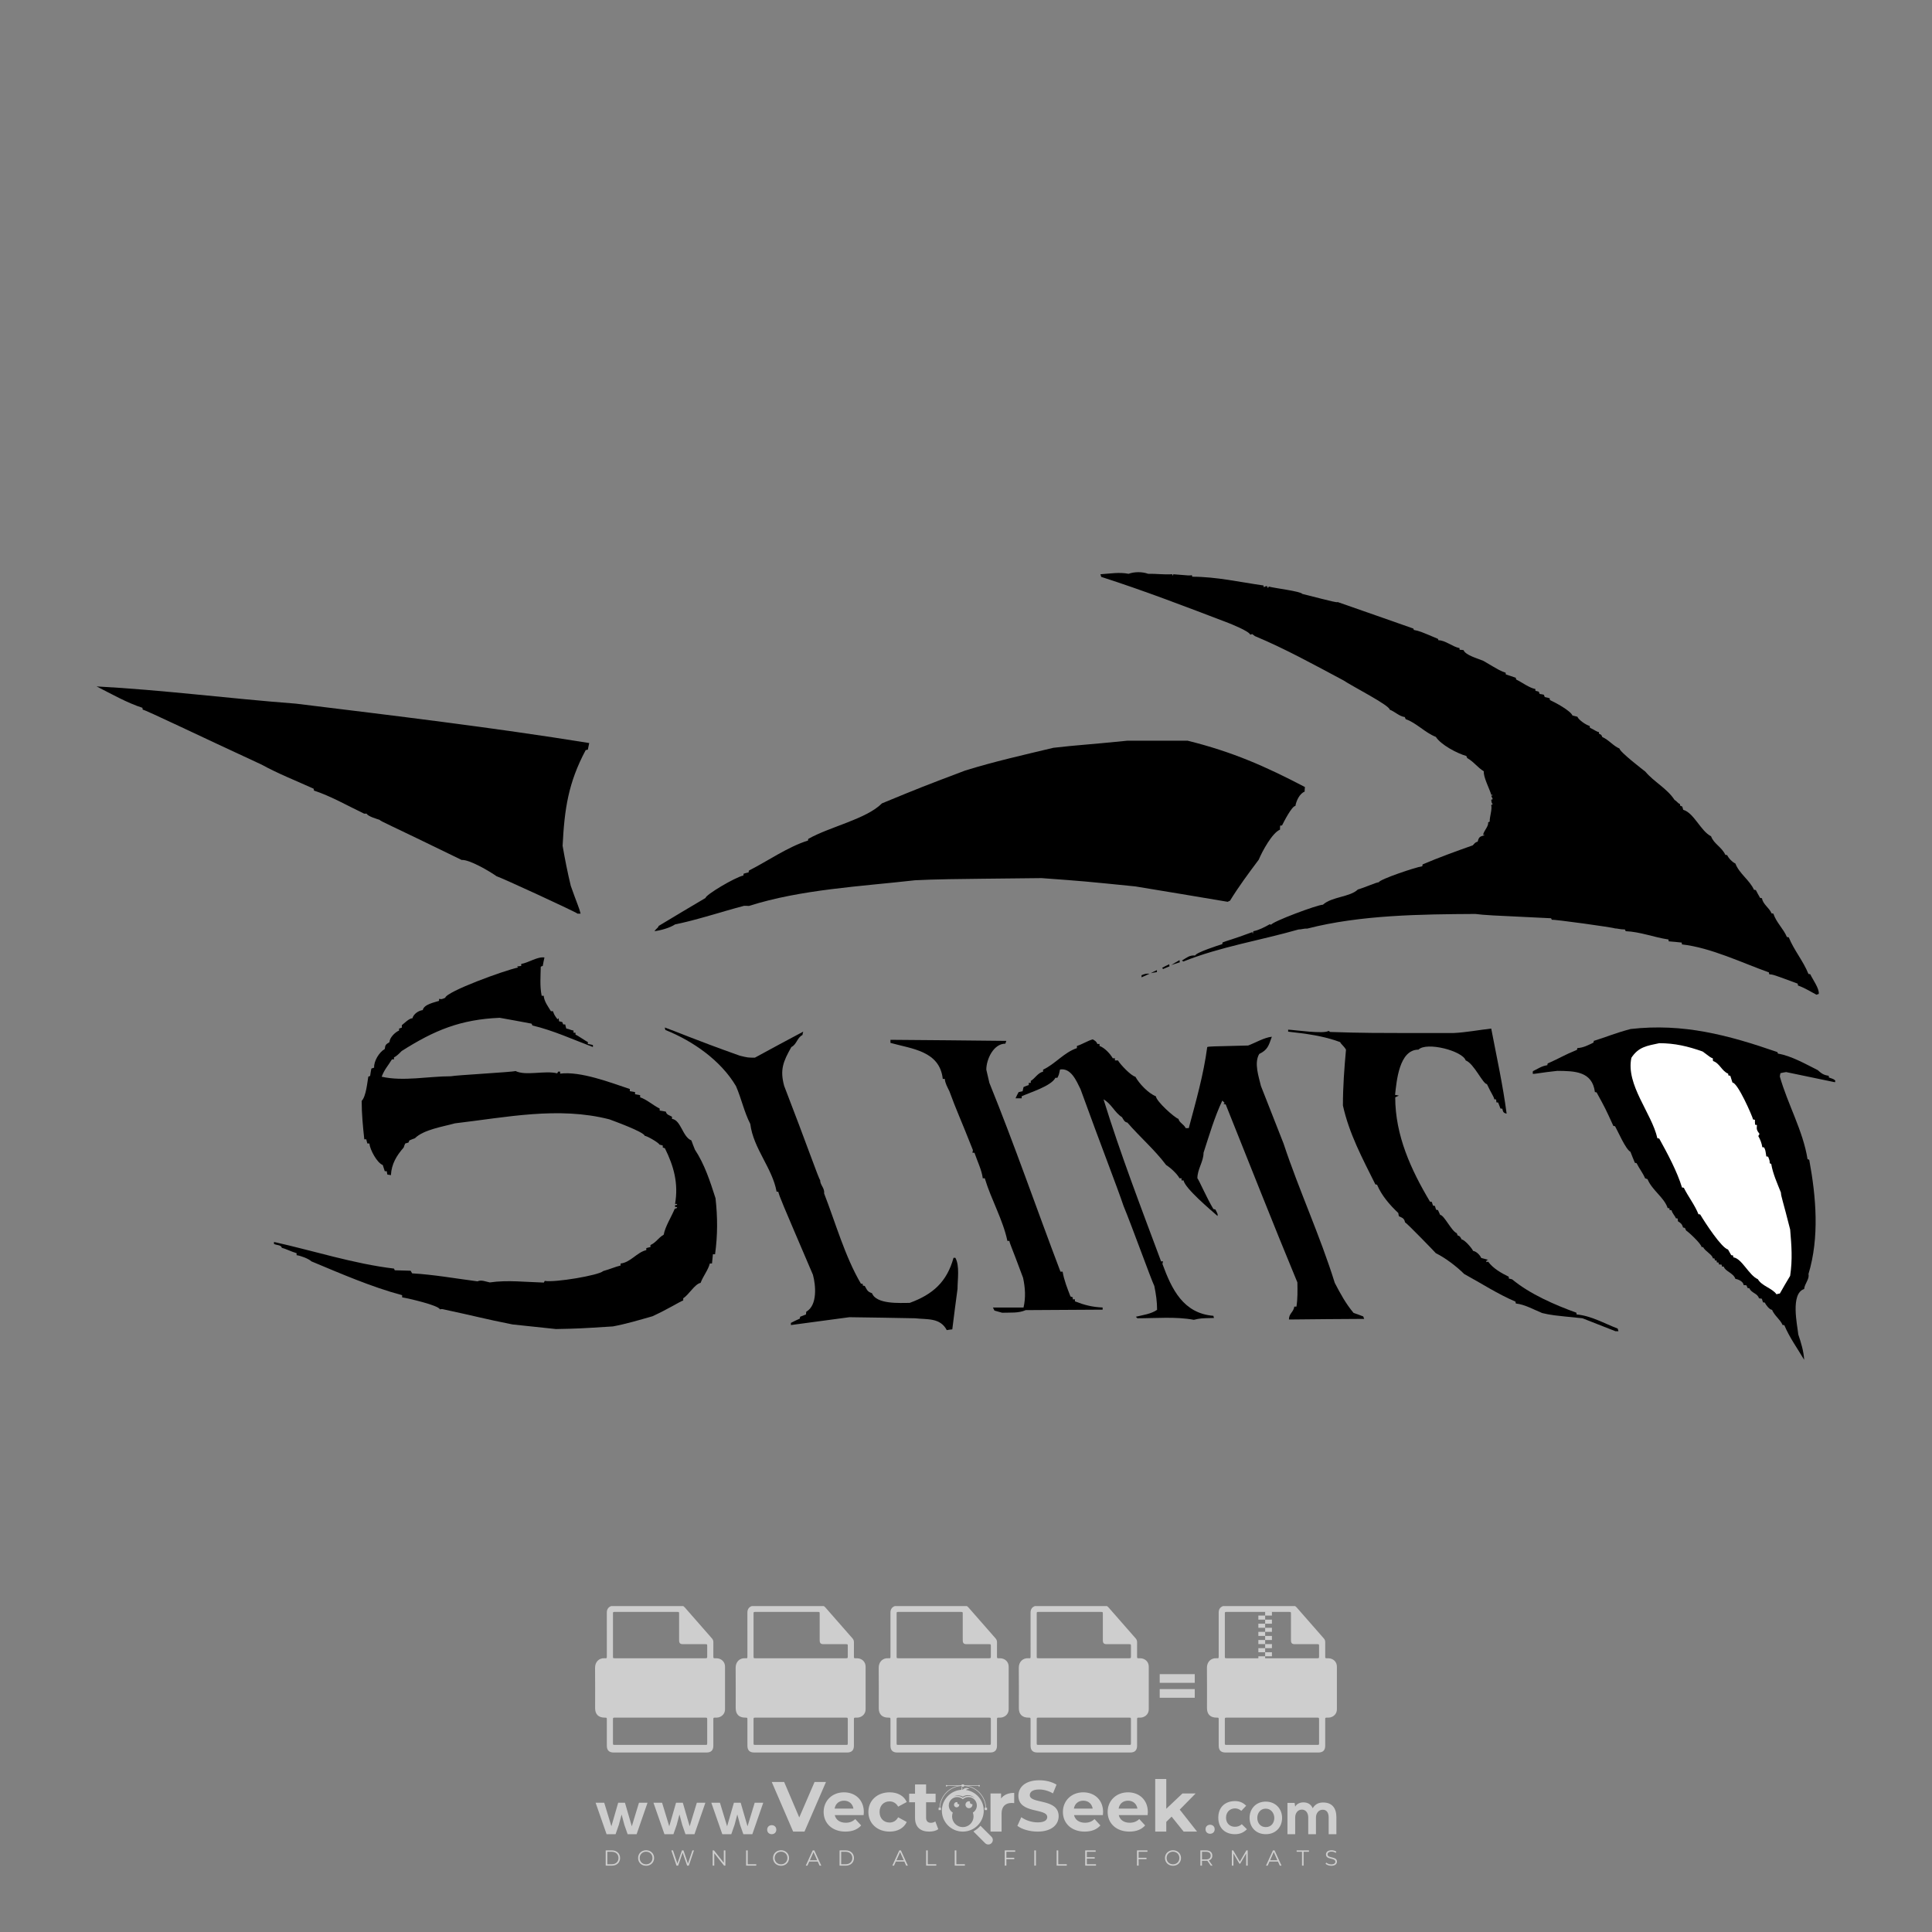<?xml version="1.0" encoding="iso-8859-1"?>
<!-- Generator: Adobe Illustrator 24.3.0, SVG Export Plug-In . SVG Version: 6.00 Build 0)  -->
<svg version="1.1" id="Layer_1" xmlns="http://www.w3.org/2000/svg" xmlns:xlink="http://www.w3.org/1999/xlink" x="0px" y="0px"
	 viewBox="0 0 500 500" style="enable-background:new 0 0 500 500;" xml:space="preserve">
<rect x="0" y="0" width="500" height="500" fill="#808080" stroke="none"/>
<g id="watermark_1_">
	<g>
		<g id="watermark" style="opacity:0.61;">
			<g>
				<g>
					<g>
						<g>
							<polygon style="fill:#FFFFFF;" points="213.765,461.172 208.204,474.017 205.268,474.017 199.726,461.172 202.938,461.172 
								206.846,470.347 210.81,461.172 							"/>
						</g>
						<g>
							<path style="fill:#FFFFFF;" d="M223.507,469.741h-7.469c0.275,1.23,1.321,1.982,2.826,1.982c1.046,0,1.798-0.312,2.477-0.954
								l1.523,1.651c-0.917,1.046-2.294,1.597-4.074,1.597c-3.413,0-5.634-2.147-5.634-5.083c0-2.954,2.257-5.083,5.267-5.083
								c2.899,0,5.138,1.945,5.138,5.12C223.562,469.191,223.526,469.503,223.507,469.741 M216.002,468.071h4.863
								c-0.202-1.248-1.138-2.055-2.422-2.055C217.139,466.016,216.204,466.805,216.002,468.071"/>
						</g>
						<g>
							<path style="fill:#FFFFFF;" d="M224.735,468.934c0-2.973,2.294-5.083,5.505-5.083c2.074,0,3.707,0.899,4.423,2.514
								l-2.22,1.193c-0.532-0.936-1.321-1.358-2.221-1.358c-1.45,0-2.587,1.009-2.587,2.734c0,1.725,1.138,2.734,2.587,2.734
								c0.899,0,1.688-0.404,2.221-1.358l2.22,1.211c-0.716,1.578-2.349,2.495-4.423,2.495
								C227.029,474.017,224.735,471.907,224.735,468.934"/>
						</g>
						<g>
							<path style="fill:#FFFFFF;" d="M242.828,473.393c-0.587,0.422-1.45,0.624-2.331,0.624c-2.33,0-3.688-1.193-3.688-3.542
								v-4.055h-1.523v-2.202h1.523v-2.404h2.863v2.404h2.459v2.202h-2.459v4.019c0,0.844,0.458,1.303,1.229,1.303
								c0.422,0,0.844-0.128,1.156-0.367L242.828,473.393z"/>
						</g>
					</g>
					<g>
						<path style="fill:#FFFFFF;" d="M262.474,463.997v2.643c-0.238-0.018-0.422-0.037-0.642-0.037
							c-1.578,0-2.624,0.862-2.624,2.753v4.661h-2.863v-9.873h2.734v1.303C259.776,464.493,260.951,463.997,262.474,463.997"/>
					</g>
					<g>
						<path style="fill:#FFFFFF;" d="M263.299,472.53l1.009-2.239c1.083,0.789,2.697,1.339,4.239,1.339
							c1.762,0,2.477-0.587,2.477-1.376c0-2.404-7.469-0.752-7.469-5.524c0-2.184,1.762-4,5.413-4c1.615,0,3.267,0.385,4.459,1.138
							l-0.918,2.257c-1.193-0.679-2.422-1.009-3.56-1.009c-1.761,0-2.44,0.66-2.44,1.468c0,2.367,7.468,0.734,7.468,5.45
							c0,2.147-1.78,3.982-5.45,3.982C266.492,474.017,264.437,473.411,263.299,472.53"/>
					</g>
					<g>
						<path style="fill:#FFFFFF;" d="M285.428,469.741h-7.469c0.275,1.23,1.321,1.982,2.826,1.982c1.046,0,1.798-0.312,2.477-0.954
							l1.523,1.651c-0.918,1.046-2.294,1.597-4.074,1.597c-3.413,0-5.634-2.147-5.634-5.083c0-2.954,2.257-5.083,5.267-5.083
							c2.9,0,5.138,1.945,5.138,5.12C285.484,469.191,285.447,469.503,285.428,469.741 M277.923,468.071h4.863
							c-0.202-1.248-1.138-2.055-2.422-2.055C279.061,466.016,278.125,466.805,277.923,468.071"/>
					</g>
					<g>
						<path style="fill:#FFFFFF;" d="M297.007,469.741h-7.469c0.275,1.23,1.321,1.982,2.826,1.982c1.046,0,1.798-0.312,2.477-0.954
							l1.523,1.651c-0.918,1.046-2.294,1.597-4.074,1.597c-3.413,0-5.634-2.147-5.634-5.083c0-2.954,2.257-5.083,5.267-5.083
							c2.899,0,5.138,1.945,5.138,5.12C297.062,469.191,297.025,469.503,297.007,469.741 M289.501,468.071h4.863
							c-0.202-1.248-1.138-2.055-2.422-2.055C290.639,466.016,289.703,466.805,289.501,468.071"/>
					</g>
					<g>
						<polygon style="fill:#FFFFFF;" points="303.208,470.145 301.831,471.503 301.831,474.017 298.969,474.017 298.969,460.401 
							301.831,460.401 301.831,468.108 306.016,464.144 309.429,464.144 305.318,468.328 309.796,474.017 306.327,474.017 						"/>
					</g>
					<g>
						<path style="fill:#FFFFFF;" d="M256.601,475.359L256.601,475.359l-2.86-2.86c-0.435,0.508-0.953,0.943-1.534,1.284
							c-0.092,0.069-0.186,0.136-0.283,0.199l3.027,3.027c0.456,0.456,1.195,0.456,1.65,0
							C257.057,476.554,257.057,475.815,256.601,475.359"/>
					</g>
					<g>
						<path style="fill:#FFFFFF;" d="M249.984,463.244c0.221-0.173,0.495-0.281,0.797-0.281c0.042,0,0.083,0.002,0.124,0.006
							c-0.214-0.156-0.478-0.249-0.764-0.249c-0.395,0-0.744,0.18-0.981,0.458c-0.051,0-0.1,0.006-0.151,0.008
							c0.039-0.077,0.064-0.162,0.064-0.255c0-0.234-0.143-0.434-0.346-0.519c0.087,0.126,0.138,0.279,0.138,0.445
							c0,0.122-0.031,0.237-0.081,0.341c-2.811,0.201-5.03,2.539-5.03,5.4c0,2.993,2.426,5.42,5.42,5.42
							c2.993,0,5.42-2.426,5.42-5.42C254.595,465.879,252.593,463.635,249.984,463.244 M247.983,464.656
							c0.435,0,0.844,0.112,1.199,0.309c0.374-0.245,0.82-0.387,1.299-0.387c0.711,0,1.348,0.312,1.784,0.806
							c-0.435-0.379-1.004-0.61-1.627-0.61c-0.449,0-0.87,0.12-1.234,0.329c-0.079,0.046-0.156,0.096-0.229,0.15
							c-0.065-0.048-0.133-0.093-0.204-0.134c-0.369-0.219-0.8-0.344-1.26-0.344c-0.3,0-0.588,0.054-0.854,0.152
							C247.196,464.754,247.578,464.656,247.983,464.656 M251.772,469.098c0.115,0.305,0.181,0.634,0.181,0.979
							c0,1.534-1.244,2.777-2.778,2.777c-1.534,0-2.777-1.243-2.777-2.777c0-0.345,0.066-0.674,0.181-0.979
							c-0.62-0.382-1.035-1.064-1.035-1.846c0-1.197,0.971-2.168,2.168-2.168c0.565,0,1.078,0.218,1.463,0.572
							c0.386-0.354,0.899-0.572,1.464-0.572c1.197,0,2.168,0.971,2.168,2.168C252.807,468.034,252.392,468.716,251.772,469.098"/>
					</g>
					<g>
						<path style="fill:#FFFFFF;" d="M251.666,467.061c0,0.497-0.404,0.901-0.901,0.901c-0.497,0-0.901-0.404-0.901-0.901
							s0.404-0.901,0.901-0.901c0.101,0,0.197,0.017,0.287,0.047c-0.03,0.062-0.045,0.132-0.045,0.204
							c0,0.273,0.221,0.494,0.494,0.494c0.05,0,0.099-0.008,0.146-0.022C251.66,466.941,251.666,467,251.666,467.061"/>
					</g>
					<g>
						<path style="fill:#FFFFFF;" d="M248.255,467.061c0,0.376-0.305,0.681-0.681,0.681c-0.376,0-0.681-0.305-0.681-0.681
							s0.305-0.681,0.681-0.681c0.076,0,0.149,0.013,0.217,0.035c-0.023,0.047-0.034,0.1-0.034,0.155
							c0,0.206,0.167,0.374,0.374,0.374c0.038,0,0.075-0.006,0.11-0.017C248.25,466.97,248.255,467.015,248.255,467.061"/>
					</g>
					<g>
						<g>
							<g>
								<rect x="242.908" y="467.83" style="fill:#FFFFFF;" width="0.616" height="0.616"/>
							</g>
							<g>
								<rect x="254.827" y="467.83" style="fill:#FFFFFF;" width="0.616" height="0.616"/>
							</g>
							<g>
								<path style="fill:#FFFFFF;" d="M255.205,468.082h-0.14c0-3.248-2.642-5.89-5.89-5.89c-3.248,0-5.89,2.642-5.89,5.89h-0.14
									c0-1.611,0.627-3.125,1.766-4.264c1.139-1.139,2.653-1.766,4.264-1.766c1.611,0,3.125,0.627,4.264,1.766
									C254.578,464.957,255.205,466.471,255.205,468.082"/>
							</g>
						</g>
						<g>
							<rect x="248.868" y="461.814" style="fill:#FFFFFF;" width="0.616" height="0.616"/>
						</g>
						<g>
							<rect x="244.95" y="462.052" style="fill:#FFFFFF;" width="8.45" height="0.14"/>
						</g>
						<g>
							<path style="fill:#FFFFFF;" d="M245.174,462.15c0,0.108-0.088,0.196-0.196,0.196c-0.108,0-0.196-0.088-0.196-0.196
								c0-0.108,0.088-0.196,0.196-0.196C245.086,461.954,245.174,462.042,245.174,462.15"/>
						</g>
						<g>
							<path style="fill:#FFFFFF;" d="M253.596,462.15c0,0.108-0.088,0.196-0.196,0.196c-0.108,0-0.196-0.088-0.196-0.196
								c0-0.108,0.088-0.196,0.196-0.196C253.509,461.954,253.596,462.042,253.596,462.15"/>
						</g>
					</g>
				</g>
				<g>
					<path style="fill:#FFFFFF;" d="M314.356,473.409c0,1.559-2.364,1.559-2.364,0C311.993,471.851,314.356,471.851,314.356,473.409
						z"/>
				</g>
				<g>
					<g>
						<g>
							<path style="fill:#FFFFFF;" d="M161.739,466.549l1.772,6.088l1.855-6.088h2.215l-2.823,8.14h-2.33l-0.837-2.396l-0.722-2.708
								l-0.722,2.708l-0.837,2.396h-2.33l-2.839-8.14h2.231l1.855,6.088l1.756-6.088H161.739z"/>
						</g>
						<g>
							<path style="fill:#FFFFFF;" d="M176.713,466.549l1.772,6.088l1.855-6.088h2.215l-2.823,8.14h-2.33l-0.837-2.396l-0.722-2.708
								l-0.722,2.708l-0.837,2.396h-2.33l-2.839-8.14h2.231l1.855,6.088l1.756-6.088H176.713z"/>
						</g>
						<g>
							<path style="fill:#FFFFFF;" d="M191.687,466.549l1.772,6.088l1.855-6.088h2.215l-2.823,8.14h-2.33l-0.837-2.396l-0.722-2.708
								l-0.722,2.708l-0.837,2.396h-2.33l-2.839-8.14h2.231l1.855,6.088l1.756-6.088H191.687z"/>
						</g>
					</g>
					<g>
						<path style="fill:#FFFFFF;" d="M200.908,473.52c0,1.559-2.364,1.559-2.364,0C198.545,471.962,200.908,471.962,200.908,473.52z
							"/>
					</g>
					<g>
						<path style="fill:#FFFFFF;" d="M322.71,473.409c-0.935,0.919-1.919,1.28-3.117,1.28c-2.346,0-4.3-1.411-4.3-4.282
							s1.953-4.284,4.3-4.284c1.149,0,2.035,0.329,2.921,1.199l-1.264,1.329c-0.476-0.428-1.066-0.64-1.623-0.64
							c-1.346,0-2.33,0.985-2.33,2.396c0,1.542,1.05,2.362,2.297,2.362c0.64,0,1.28-0.18,1.772-0.672L322.71,473.409z"/>
					</g>
					<g>
						<path style="fill:#FFFFFF;" d="M331.805,470.472c0,2.33-1.591,4.217-4.217,4.217c-2.626,0-4.201-1.887-4.201-4.217
							c0-2.314,1.609-4.217,4.185-4.217C330.149,466.255,331.805,468.158,331.805,470.472z M325.389,470.472
							c0,1.231,0.739,2.38,2.199,2.38c1.46,0,2.199-1.149,2.199-2.38c0-1.215-0.854-2.396-2.199-2.396
							C326.144,468.077,325.389,469.258,325.389,470.472z"/>
					</g>
					<g>
						<path style="fill:#FFFFFF;" d="M338.572,474.689v-4.332c0-1.068-0.559-2.035-1.658-2.035c-1.082,0-1.722,0.967-1.722,2.035
							v4.332h-2.003v-8.107h1.855l0.148,0.985c0.426-0.82,1.362-1.116,2.133-1.116c0.969,0,1.937,0.394,2.396,1.51
							c0.723-1.149,1.658-1.478,2.708-1.478c2.297,0,3.43,1.412,3.43,3.84v4.365h-2.003v-4.365c0-1.066-0.442-1.97-1.526-1.97
							c-1.082,0-1.756,0.935-1.756,2.003v4.332H338.572z"/>
					</g>
				</g>
			</g>
		</g>
		<g style="opacity:0.61;">
			<g>
				<g>
					<path style="fill:#FFFFFF;" d="M345.988,431.299c-0.006-1.224-0.959-2.121-2.189-2.14c-0.924-0.014-0.832,0.12-0.834-0.867
						c-0.003-1.097-0.007-2.194,0.003-3.292c0.003-0.379-0.112-0.691-0.362-0.976c-2.342-2.668-4.678-5.342-7.019-8.011
						c-0.12-0.137-0.275-0.244-0.414-0.366c-6.214,0-12.427,0-18.641,0c-0.794,0.293-1.14,0.868-1.138,1.709
						c0.01,3.748,0.004,7.496,0.004,11.243c0,0.556-0.003,0.589-0.55,0.551c-1.497-0.102-2.516,0.986-2.497,2.492
						c0.044,3.476,0.013,6.953,0.014,10.429c0.001,1.58,0.867,2.443,2.45,2.449c0.582,0.002,0.582,0.002,0.582,0.6
						c0,2.219-0.001,4.438,0.001,6.657c0.001,1.192,0.58,1.771,1.768,1.771c8.013,0.001,16.027,0.001,24.04,0
						c1.168,0,1.755-0.583,1.757-1.745c0.002-2.256,0-4.512,0.001-6.768c0-0.512,0.002-0.511,0.52-0.515
						c0.271-0.002,0.541,0.008,0.809-0.058c0.996-0.246,1.69-1.044,1.694-2.069C346.003,438.696,346.005,434.997,345.988,431.299z
						 M317.537,417.162c5.337,0,10.674,0,16.01,0c0.548,0,0.554,0.007,0.554,0.561c0.001,2.243-0.001,4.486,0.001,6.73
						c0.001,0.811,0.249,1.059,1.06,1.059c1.91,0.001,3.821,0,5.731,0.001c0.458,0,0.479,0.021,0.481,0.483
						c0.003,0.887,0.002,1.775,0,2.662c-0.001,0.477-0.024,0.498-0.504,0.499c-3.895,0.001-7.79,0-11.684,0
						c-3.882,0-7.765,0-11.647,0c-0.55,0-0.552-0.001-0.552-0.561c-0.001-3.624-0.001-7.247,0-10.871
						C316.987,417.166,316.991,417.162,317.537,417.162z M340.822,451.579c-3.883,0.001-7.766,0-11.65,0c-3.871,0-7.742,0-11.613,0
						c-0.572,0-0.574-0.002-0.574-0.579c-0.001-1.997-0.001-3.994,0.001-5.991c0-0.464,0.023-0.486,0.478-0.487
						c7.803-0.001,15.607-0.001,23.41,0c0.478,0,0.499,0.02,0.499,0.503c0.002,1.997,0.001,3.994,0,5.991
						C341.375,451.574,341.37,451.579,340.822,451.579z"/>
				</g>
				<g>
					<g>
						<rect x="327.418" y="417.053" style="fill:#FFFFFF;" width="1.757" height="1.054"/>
					</g>
					<g>
						<rect x="325.662" y="418.107" style="fill:#FFFFFF;" width="1.757" height="1.054"/>
					</g>
					<g>
						<rect x="327.418" y="419.161" style="fill:#FFFFFF;" width="1.757" height="1.054"/>
					</g>
					<g>
						<rect x="325.662" y="420.215" style="fill:#FFFFFF;" width="1.757" height="1.054"/>
					</g>
					<g>
						<rect x="327.418" y="421.269" style="fill:#FFFFFF;" width="1.757" height="1.054"/>
					</g>
					<g>
						<rect x="325.662" y="422.323" style="fill:#FFFFFF;" width="1.757" height="1.054"/>
					</g>
					<g>
						<rect x="327.418" y="423.378" style="fill:#FFFFFF;" width="1.757" height="1.054"/>
					</g>
					<g>
						<rect x="325.662" y="424.432" style="fill:#FFFFFF;" width="1.757" height="1.054"/>
					</g>
					<g>
						<rect x="327.418" y="425.486" style="fill:#FFFFFF;" width="1.757" height="1.054"/>
					</g>
					<g>
						<rect x="325.662" y="426.54" style="fill:#FFFFFF;" width="1.757" height="1.054"/>
					</g>
					<g>
						<rect x="327.418" y="427.594" style="fill:#FFFFFF;" width="1.757" height="1.054"/>
					</g>
					<g>
						<rect x="325.662" y="428.648" style="fill:#FFFFFF;" width="1.757" height="1.054"/>
					</g>
				</g>
			</g>
			<g>
				<path style="fill:#FFFFFF;" d="M187.637,431.299c-0.006-1.224-0.959-2.121-2.189-2.14c-0.924-0.014-0.832,0.12-0.834-0.867
					c-0.003-1.097-0.007-2.194,0.003-3.292c0.003-0.379-0.112-0.691-0.362-0.976c-2.342-2.668-4.678-5.342-7.019-8.011
					c-0.12-0.137-0.275-0.244-0.414-0.366c-6.214,0-12.427,0-18.641,0c-0.794,0.293-1.14,0.868-1.138,1.709
					c0.01,3.748,0.004,7.496,0.004,11.243c0,0.556-0.003,0.589-0.55,0.551c-1.497-0.102-2.516,0.986-2.497,2.492
					c0.044,3.476,0.013,6.953,0.014,10.429c0.001,1.58,0.867,2.443,2.45,2.449c0.582,0.002,0.582,0.002,0.582,0.6
					c0,2.219-0.001,4.438,0.001,6.657c0.001,1.192,0.58,1.771,1.768,1.771c8.013,0.001,16.027,0.001,24.04,0
					c1.168,0,1.755-0.583,1.757-1.745c0.002-2.256,0-4.512,0.001-6.768c0-0.512,0.002-0.511,0.52-0.515
					c0.271-0.002,0.541,0.008,0.809-0.058c0.996-0.246,1.69-1.044,1.694-2.069C187.652,438.696,187.655,434.997,187.637,431.299z
					 M159.187,417.162c5.337,0,10.674,0,16.01,0c0.548,0,0.554,0.007,0.554,0.561c0.001,2.243-0.001,4.486,0.001,6.73
					c0.001,0.811,0.249,1.059,1.06,1.059c1.91,0.001,3.821,0,5.731,0.001c0.458,0,0.479,0.021,0.481,0.483
					c0.003,0.887,0.002,1.775,0,2.662c-0.001,0.477-0.024,0.498-0.504,0.499c-3.895,0.001-7.79,0-11.684,0
					c-3.882,0-7.765,0-11.647,0c-0.55,0-0.552-0.001-0.552-0.561c-0.001-3.624-0.001-7.247,0-10.871
					C158.636,417.166,158.64,417.162,159.187,417.162z M182.472,451.579c-3.883,0.001-7.766,0-11.65,0c-3.871,0-7.742,0-11.613,0
					c-0.572,0-0.574-0.002-0.574-0.579c-0.001-1.997-0.001-3.994,0.001-5.991c0-0.464,0.023-0.486,0.478-0.487
					c7.803-0.001,15.607-0.001,23.41,0c0.478,0,0.499,0.02,0.499,0.503c0.002,1.997,0.001,3.994,0,5.991
					C183.024,451.574,183.019,451.579,182.472,451.579z"/>
			</g>
			<g>
				<path style="fill:#FFFFFF;" d="M159.779,440.669v-7.897h2.779c0.375,0,0.726,0.061,1.053,0.182
					c0.327,0.121,0.612,0.292,0.855,0.513c0.242,0.221,0.434,0.483,0.573,0.789c0.14,0.305,0.21,0.642,0.21,1.009
					c0,0.375-0.07,0.715-0.21,1.02c-0.14,0.305-0.331,0.568-0.573,0.789c-0.243,0.221-0.528,0.392-0.855,0.513
					c-0.327,0.121-0.678,0.182-1.053,0.182h-1.29v2.901H159.779z M162.58,436.356c0.39,0,0.684-0.111,0.882-0.331
					c0.199-0.22,0.298-0.474,0.298-0.761c0-0.14-0.024-0.276-0.072-0.408c-0.048-0.132-0.121-0.248-0.221-0.347
					c-0.099-0.099-0.223-0.178-0.37-0.237c-0.147-0.059-0.32-0.089-0.518-0.089h-1.312v2.173H162.58z"/>
				<path style="fill:#FFFFFF;" d="M166.308,432.771h1.731l3.177,5.294h0.088l-0.088-1.522v-3.772h1.478v7.897h-1.566l-3.353-5.592
					h-0.088l0.088,1.522v4.07h-1.467V432.771z"/>
				<path style="fill:#FFFFFF;" d="M177.922,436.334h3.872c0.022,0.089,0.04,0.195,0.055,0.32c0.014,0.125,0.022,0.25,0.022,0.375
					c0,0.507-0.077,0.985-0.231,1.434c-0.154,0.449-0.397,0.849-0.728,1.202c-0.353,0.375-0.776,0.666-1.268,0.871
					c-0.493,0.206-1.055,0.309-1.688,0.309c-0.574,0-1.114-0.103-1.622-0.309c-0.507-0.206-0.948-0.492-1.323-0.86
					c-0.375-0.367-0.673-0.803-0.894-1.307c-0.221-0.504-0.331-1.053-0.331-1.649c0-0.595,0.11-1.145,0.331-1.649
					c0.221-0.504,0.518-0.939,0.894-1.307c0.375-0.367,0.816-0.654,1.323-0.86c0.507-0.206,1.048-0.309,1.622-0.309
					c0.64,0,1.211,0.11,1.715,0.331c0.504,0.221,0.935,0.526,1.296,0.915l-1.025,1.004c-0.258-0.272-0.544-0.48-0.861-0.623
					c-0.316-0.143-0.695-0.215-1.136-0.215c-0.361,0-0.703,0.065-1.026,0.193c-0.324,0.129-0.607,0.311-0.85,0.546
					c-0.242,0.235-0.436,0.52-0.579,0.855c-0.143,0.335-0.215,0.708-0.215,1.119c0,0.412,0.072,0.785,0.215,1.12
					c0.143,0.335,0.338,0.62,0.584,0.855c0.246,0.235,0.531,0.418,0.855,0.546c0.323,0.129,0.669,0.193,1.037,0.193
					c0.419,0,0.773-0.061,1.064-0.182c0.29-0.121,0.538-0.278,0.744-0.469c0.148-0.132,0.275-0.3,0.381-0.502
					c0.106-0.202,0.189-0.428,0.248-0.678h-2.482V436.334z"/>
			</g>
			<g>
				<path style="fill:#FFFFFF;" d="M224.019,431.299c-0.006-1.224-0.959-2.121-2.189-2.14c-0.924-0.014-0.832,0.12-0.834-0.867
					c-0.003-1.097-0.007-2.194,0.003-3.292c0.003-0.379-0.112-0.691-0.362-0.976c-2.342-2.668-4.678-5.342-7.019-8.011
					c-0.12-0.137-0.275-0.244-0.414-0.366c-6.214,0-12.427,0-18.641,0c-0.794,0.293-1.14,0.868-1.138,1.709
					c0.01,3.748,0.004,7.496,0.004,11.243c0,0.556-0.003,0.589-0.55,0.551c-1.497-0.102-2.516,0.986-2.497,2.492
					c0.044,3.476,0.013,6.953,0.014,10.429c0.001,1.58,0.867,2.443,2.45,2.449c0.582,0.002,0.582,0.002,0.582,0.6
					c0,2.219-0.001,4.438,0.001,6.657c0.001,1.192,0.58,1.771,1.768,1.771c8.013,0.001,16.027,0.001,24.04,0
					c1.168,0,1.755-0.583,1.757-1.745c0.002-2.256,0-4.512,0.001-6.768c0-0.512,0.002-0.511,0.52-0.515
					c0.271-0.002,0.541,0.008,0.809-0.058c0.997-0.246,1.69-1.044,1.694-2.069C224.034,438.696,224.036,434.997,224.019,431.299z
					 M195.568,417.162c5.337,0,10.674,0,16.01,0c0.548,0,0.554,0.007,0.554,0.561c0.001,2.243-0.001,4.486,0.001,6.73
					c0.001,0.811,0.249,1.059,1.06,1.059c1.91,0.001,3.821,0,5.731,0.001c0.458,0,0.479,0.021,0.481,0.483
					c0.003,0.887,0.002,1.775,0,2.662c-0.001,0.477-0.024,0.498-0.504,0.499c-3.895,0.001-7.79,0-11.684,0
					c-3.882,0-7.765,0-11.647,0c-0.55,0-0.552-0.001-0.552-0.561c-0.001-3.624-0.001-7.247,0-10.871
					C195.018,417.166,195.022,417.162,195.568,417.162z M218.854,451.579c-3.883,0.001-7.766,0-11.65,0c-3.871,0-7.742,0-11.613,0
					c-0.572,0-0.574-0.002-0.574-0.579c-0.001-1.997-0.001-3.994,0.001-5.991c0-0.464,0.023-0.486,0.478-0.487
					c7.803-0.001,15.607-0.001,23.41,0c0.478,0,0.499,0.02,0.499,0.503c0.002,1.997,0.001,3.994,0,5.991
					C219.406,451.574,219.401,451.579,218.854,451.579z"/>
			</g>
			<g>
				<path style="fill:#FFFFFF;" d="M205.111,432.771h1.699l2.967,7.897h-1.644l-0.651-1.886h-3.044l-0.651,1.886h-1.643
					L205.111,432.771z M206.997,437.415l-0.706-1.974l-0.287-0.96h-0.088l-0.287,0.96l-0.706,1.974H206.997z"/>
				<path style="fill:#FFFFFF;" d="M211.331,434.536c-0.125,0-0.245-0.024-0.359-0.072c-0.114-0.048-0.213-0.114-0.298-0.199
					c-0.084-0.084-0.151-0.182-0.198-0.292c-0.048-0.11-0.072-0.232-0.072-0.364s0.024-0.254,0.072-0.364
					c0.048-0.11,0.114-0.208,0.198-0.292c0.084-0.084,0.184-0.151,0.298-0.198c0.114-0.048,0.233-0.072,0.359-0.072
					c0.257,0,0.478,0.09,0.662,0.27c0.184,0.181,0.276,0.399,0.276,0.656s-0.092,0.476-0.276,0.656
					C211.809,434.446,211.589,434.536,211.331,434.536z M210.615,440.669v-5.404h1.445v5.404H210.615z"/>
			</g>
			<g>
				<path style="fill:#FFFFFF;" d="M261.044,431.299c-0.006-1.224-0.959-2.121-2.189-2.14c-0.924-0.014-0.832,0.12-0.834-0.867
					c-0.003-1.097-0.007-2.194,0.003-3.292c0.003-0.379-0.112-0.691-0.362-0.976c-2.342-2.668-4.678-5.342-7.019-8.011
					c-0.12-0.137-0.275-0.244-0.414-0.366c-6.214,0-12.427,0-18.641,0c-0.794,0.293-1.14,0.868-1.138,1.709
					c0.01,3.748,0.004,7.496,0.004,11.243c0,0.556-0.003,0.589-0.55,0.551c-1.497-0.102-2.516,0.986-2.497,2.492
					c0.044,3.476,0.013,6.953,0.014,10.429c0.001,1.58,0.867,2.443,2.45,2.449c0.582,0.002,0.582,0.002,0.582,0.6
					c0,2.219-0.001,4.438,0.001,6.657c0.001,1.192,0.58,1.771,1.768,1.771c8.013,0.001,16.027,0.001,24.04,0
					c1.168,0,1.755-0.583,1.757-1.745c0.002-2.256,0-4.512,0.001-6.768c0-0.512,0.002-0.511,0.52-0.515
					c0.271-0.002,0.541,0.008,0.809-0.058c0.996-0.246,1.69-1.044,1.694-2.069C261.059,438.696,261.061,434.997,261.044,431.299z
					 M232.593,417.162c5.337,0,10.674,0,16.01,0c0.548,0,0.554,0.007,0.554,0.561c0.001,2.243-0.001,4.486,0.001,6.73
					c0.001,0.811,0.249,1.059,1.06,1.059c1.91,0.001,3.821,0,5.731,0.001c0.458,0,0.479,0.021,0.481,0.483
					c0.003,0.887,0.002,1.775,0,2.662c-0.001,0.477-0.024,0.498-0.504,0.499c-3.895,0.001-7.79,0-11.684,0
					c-3.882,0-7.765,0-11.647,0c-0.55,0-0.552-0.001-0.552-0.561c-0.001-3.624-0.001-7.247,0-10.871
					C232.042,417.166,232.047,417.162,232.593,417.162z M255.878,451.579c-3.883,0.001-7.766,0-11.65,0c-3.871,0-7.742,0-11.613,0
					c-0.572,0-0.574-0.002-0.574-0.579c-0.001-1.997-0.001-3.994,0.001-5.991c0-0.464,0.023-0.486,0.478-0.487
					c7.803-0.001,15.607-0.001,23.41,0c0.478,0,0.499,0.02,0.499,0.503c0.002,1.997,0.001,3.994,0,5.991
					C256.431,451.574,256.426,451.579,255.878,451.579z"/>
			</g>
			<g>
				<path style="fill:#FFFFFF;" d="M236.361,440.845c-0.338,0-0.662-0.048-0.971-0.143c-0.309-0.095-0.592-0.239-0.849-0.43
					c-0.257-0.191-0.481-0.425-0.673-0.7c-0.191-0.276-0.342-0.597-0.452-0.965l1.401-0.551c0.103,0.397,0.283,0.726,0.54,0.987
					c0.257,0.261,0.596,0.392,1.015,0.392c0.154,0,0.303-0.02,0.447-0.061c0.143-0.04,0.272-0.099,0.386-0.176
					s0.204-0.175,0.27-0.292c0.066-0.118,0.099-0.254,0.099-0.408c0-0.147-0.026-0.279-0.077-0.397
					c-0.051-0.117-0.138-0.227-0.259-0.331c-0.121-0.103-0.28-0.202-0.475-0.298c-0.195-0.095-0.435-0.195-0.722-0.298l-0.485-0.176
					c-0.213-0.073-0.429-0.173-0.645-0.298c-0.217-0.125-0.413-0.276-0.59-0.452c-0.177-0.176-0.322-0.384-0.436-0.623
					c-0.114-0.239-0.171-0.509-0.171-0.81c0-0.309,0.06-0.597,0.182-0.866c0.121-0.268,0.294-0.503,0.518-0.706
					c0.224-0.202,0.492-0.36,0.805-0.474s0.66-0.171,1.042-0.171c0.397,0,0.74,0.053,1.031,0.16
					c0.291,0.107,0.537,0.243,0.739,0.408c0.202,0.165,0.366,0.348,0.491,0.546c0.125,0.199,0.217,0.386,0.276,0.563l-1.312,0.551
					c-0.074-0.221-0.208-0.419-0.402-0.596c-0.195-0.176-0.462-0.265-0.8-0.265c-0.324,0-0.592,0.075-0.805,0.226
					c-0.213,0.151-0.32,0.348-0.32,0.59c0,0.235,0.103,0.436,0.309,0.601c0.206,0.165,0.533,0.325,0.982,0.48l0.497,0.165
					c0.316,0.111,0.605,0.237,0.866,0.381c0.261,0.143,0.485,0.314,0.673,0.513c0.187,0.199,0.331,0.425,0.43,0.678
					c0.1,0.254,0.149,0.546,0.149,0.877c0,0.412-0.083,0.767-0.248,1.064c-0.165,0.298-0.377,0.542-0.634,0.734
					c-0.258,0.191-0.548,0.335-0.872,0.43C236.986,440.797,236.67,440.845,236.361,440.845z"/>
				<path style="fill:#FFFFFF;" d="M239.516,432.771h1.61l1.633,4.754l0.287,1.015h0.088l0.309-1.015l1.699-4.754h1.61l-2.879,7.897
					h-1.566L239.516,432.771z"/>
				<path style="fill:#FFFFFF;" d="M251.097,436.334h3.871c0.022,0.089,0.04,0.195,0.055,0.32c0.015,0.125,0.023,0.25,0.023,0.375
					c0,0.507-0.078,0.985-0.232,1.434c-0.154,0.449-0.397,0.849-0.728,1.202c-0.353,0.375-0.775,0.666-1.268,0.871
					c-0.493,0.206-1.055,0.309-1.688,0.309c-0.574,0-1.114-0.103-1.621-0.309c-0.507-0.206-0.949-0.492-1.324-0.86
					c-0.375-0.367-0.673-0.803-0.894-1.307c-0.22-0.504-0.331-1.053-0.331-1.649c0-0.595,0.11-1.145,0.331-1.649
					c0.221-0.504,0.518-0.939,0.894-1.307c0.375-0.367,0.816-0.654,1.324-0.86c0.507-0.206,1.047-0.309,1.621-0.309
					c0.64,0,1.211,0.11,1.715,0.331c0.504,0.221,0.936,0.526,1.296,0.915l-1.026,1.004c-0.257-0.272-0.544-0.48-0.861-0.623
					c-0.316-0.143-0.694-0.215-1.136-0.215c-0.36,0-0.702,0.065-1.026,0.193c-0.323,0.129-0.607,0.311-0.849,0.546
					c-0.243,0.235-0.436,0.52-0.579,0.855c-0.143,0.335-0.215,0.708-0.215,1.119c0,0.412,0.072,0.785,0.215,1.12
					c0.143,0.335,0.338,0.62,0.585,0.855c0.246,0.235,0.531,0.418,0.854,0.546c0.324,0.129,0.669,0.193,1.037,0.193
					c0.419,0,0.774-0.061,1.064-0.182c0.29-0.121,0.539-0.278,0.745-0.469c0.147-0.132,0.274-0.3,0.38-0.502
					c0.107-0.202,0.189-0.428,0.248-0.678h-2.482V436.334z"/>
			</g>
			<g>
				<path style="fill:#FFFFFF;" d="M297.3,431.299c-0.006-1.224-0.959-2.121-2.189-2.14c-0.924-0.014-0.832,0.12-0.834-0.867
					c-0.003-1.097-0.007-2.194,0.003-3.292c0.003-0.379-0.112-0.691-0.362-0.976c-2.342-2.668-4.678-5.342-7.019-8.011
					c-0.12-0.137-0.275-0.244-0.414-0.366c-6.214,0-12.427,0-18.641,0c-0.794,0.293-1.14,0.868-1.138,1.709
					c0.01,3.748,0.004,7.496,0.004,11.243c0,0.556-0.003,0.589-0.55,0.551c-1.497-0.102-2.516,0.986-2.497,2.492
					c0.044,3.476,0.013,6.953,0.014,10.429c0.001,1.58,0.867,2.443,2.45,2.449c0.582,0.002,0.582,0.002,0.582,0.6
					c0,2.219-0.001,4.438,0.001,6.657c0.001,1.192,0.58,1.771,1.768,1.771c8.013,0.001,16.027,0.001,24.04,0
					c1.168,0,1.755-0.583,1.757-1.745c0.002-2.256,0-4.512,0.001-6.768c0-0.512,0.002-0.511,0.52-0.515
					c0.271-0.002,0.541,0.008,0.809-0.058c0.996-0.246,1.69-1.044,1.694-2.069C297.315,438.696,297.318,434.997,297.3,431.299z
					 M268.85,417.162c5.337,0,10.674,0,16.01,0c0.548,0,0.554,0.007,0.554,0.561c0.001,2.243-0.001,4.486,0.001,6.73
					c0.001,0.811,0.249,1.059,1.06,1.059c1.91,0.001,3.821,0,5.731,0.001c0.458,0,0.479,0.021,0.481,0.483
					c0.003,0.887,0.002,1.775,0,2.662c-0.001,0.477-0.024,0.498-0.504,0.499c-3.895,0.001-7.79,0-11.684,0
					c-3.882,0-7.765,0-11.647,0c-0.55,0-0.552-0.001-0.552-0.561c-0.001-3.624-0.001-7.247,0-10.871
					C268.299,417.166,268.303,417.162,268.85,417.162z M292.135,451.579c-3.883,0.001-7.766,0-11.65,0c-3.871,0-7.742,0-11.613,0
					c-0.572,0-0.574-0.002-0.574-0.579c-0.001-1.997-0.001-3.994,0.001-5.991c0-0.464,0.023-0.486,0.478-0.487
					c7.803-0.001,15.607-0.001,23.41,0c0.478,0,0.499,0.02,0.499,0.503c0.001,1.997,0.001,3.994,0,5.991
					C292.687,451.574,292.682,451.579,292.135,451.579z"/>
			</g>
			<g>
				<path style="fill:#FFFFFF;" d="M272.966,434.183v1.831h3.165v1.412h-3.165v1.831h3.518v1.412h-5.007v-7.897h5.007v1.412H272.966
					z"/>
				<path style="fill:#FFFFFF;" d="M277.852,440.669v-7.897h2.779c0.375,0,0.726,0.061,1.053,0.182
					c0.327,0.121,0.612,0.292,0.855,0.513c0.243,0.221,0.434,0.483,0.574,0.789c0.14,0.305,0.209,0.642,0.209,1.009
					c0,0.375-0.07,0.715-0.209,1.02c-0.14,0.305-0.331,0.568-0.574,0.789c-0.243,0.221-0.528,0.392-0.855,0.513
					c-0.327,0.121-0.678,0.182-1.053,0.182h-1.29v2.901H277.852z M280.653,436.356c0.389,0,0.684-0.111,0.882-0.331
					c0.199-0.22,0.298-0.474,0.298-0.761c0-0.14-0.024-0.276-0.072-0.408c-0.048-0.132-0.121-0.248-0.221-0.347
					c-0.099-0.099-0.222-0.178-0.37-0.237c-0.147-0.059-0.32-0.089-0.518-0.089h-1.312v2.173H280.653z"/>
				<path style="fill:#FFFFFF;" d="M286.797,440.845c-0.338,0-0.662-0.048-0.971-0.143c-0.309-0.095-0.592-0.239-0.849-0.43
					c-0.257-0.191-0.482-0.425-0.673-0.7c-0.191-0.276-0.342-0.597-0.452-0.965l1.401-0.551c0.103,0.397,0.283,0.726,0.541,0.987
					c0.257,0.261,0.595,0.392,1.015,0.392c0.154,0,0.303-0.02,0.447-0.061c0.143-0.04,0.272-0.099,0.386-0.176
					c0.114-0.077,0.204-0.175,0.27-0.292c0.066-0.118,0.1-0.254,0.1-0.408c0-0.147-0.026-0.279-0.077-0.397
					c-0.051-0.117-0.138-0.227-0.259-0.331c-0.121-0.103-0.279-0.202-0.474-0.298c-0.195-0.095-0.436-0.195-0.723-0.298
					l-0.485-0.176c-0.213-0.073-0.428-0.173-0.645-0.298c-0.217-0.125-0.414-0.276-0.59-0.452c-0.176-0.176-0.322-0.384-0.436-0.623
					c-0.114-0.239-0.171-0.509-0.171-0.81c0-0.309,0.061-0.597,0.182-0.866c0.121-0.268,0.294-0.503,0.518-0.706
					c0.224-0.202,0.493-0.36,0.805-0.474c0.312-0.114,0.66-0.171,1.042-0.171c0.397,0,0.741,0.053,1.031,0.16
					c0.29,0.107,0.537,0.243,0.739,0.408c0.202,0.165,0.365,0.348,0.491,0.546c0.125,0.199,0.217,0.386,0.276,0.563l-1.312,0.551
					c-0.074-0.221-0.208-0.419-0.403-0.596c-0.195-0.176-0.462-0.265-0.799-0.265c-0.324,0-0.592,0.075-0.805,0.226
					c-0.213,0.151-0.32,0.348-0.32,0.59c0,0.235,0.103,0.436,0.309,0.601c0.206,0.165,0.533,0.325,0.982,0.48l0.496,0.165
					c0.316,0.111,0.605,0.237,0.866,0.381c0.261,0.143,0.485,0.314,0.673,0.513c0.187,0.199,0.331,0.425,0.43,0.678
					c0.099,0.254,0.149,0.546,0.149,0.877c0,0.412-0.083,0.767-0.248,1.064c-0.165,0.298-0.377,0.542-0.634,0.734
					c-0.258,0.191-0.548,0.335-0.872,0.43C287.422,440.797,287.105,440.845,286.797,440.845z"/>
			</g>
			<g>
				<path style="fill:#FFFFFF;" d="M321.394,439.168l4.004-4.985h-3.827v-1.412h5.559v1.5l-3.96,4.985h4.004v1.412h-5.779V439.168z"
					/>
				<path style="fill:#FFFFFF;" d="M328.409,432.771h1.489v7.897h-1.489V432.771z"/>
				<path style="fill:#FFFFFF;" d="M331.486,440.669v-7.897h2.779c0.375,0,0.726,0.061,1.053,0.182
					c0.327,0.121,0.612,0.292,0.855,0.513s0.434,0.483,0.574,0.789c0.14,0.305,0.209,0.642,0.209,1.009
					c0,0.375-0.07,0.715-0.209,1.02c-0.14,0.305-0.331,0.568-0.574,0.789c-0.243,0.221-0.528,0.392-0.855,0.513
					c-0.327,0.121-0.678,0.182-1.053,0.182h-1.29v2.901H331.486z M334.288,436.356c0.389,0,0.684-0.111,0.882-0.331
					c0.199-0.22,0.298-0.474,0.298-0.761c0-0.14-0.024-0.276-0.072-0.408c-0.048-0.132-0.121-0.248-0.221-0.347
					c-0.099-0.099-0.222-0.178-0.37-0.237c-0.147-0.059-0.32-0.089-0.518-0.089h-1.312v2.173H334.288z"/>
			</g>
		</g>
		<g style="opacity:0.61;">
			<path style="fill:#FFFFFF;" d="M300.133,433.27h9.067v2.242h-9.067V433.27z M300.133,437.136h9.067v2.243h-9.067V437.136z"/>
		</g>
	</g>
	<g style="opacity:0.61;">
		<path style="fill:#FFFFFF;" d="M156.756,478.878h1.607c1.263,0,2.114,0.812,2.114,1.974c0,1.161-0.851,1.973-2.114,1.973h-1.607
			V478.878z M158.34,482.464c1.049,0,1.725-0.665,1.725-1.612c0-0.947-0.677-1.613-1.725-1.613h-1.167v3.225H158.34z"/>
		<path style="fill:#FFFFFF;" d="M165.139,480.851c0-1.15,0.879-2.007,2.075-2.007c1.184,0,2.069,0.851,2.069,2.007
			c0,1.156-0.885,2.007-2.069,2.007C166.019,482.858,165.139,482.002,165.139,480.851z M168.866,480.851
			c0-0.942-0.705-1.635-1.652-1.635c-0.953,0-1.663,0.693-1.663,1.635c0,0.941,0.71,1.635,1.663,1.635
			C168.162,482.486,168.866,481.793,168.866,480.851z"/>
		<path style="fill:#FFFFFF;" d="M179.596,478.878l-1.331,3.947h-0.44l-1.156-3.366l-1.161,3.366h-0.434l-1.331-3.947h0.429
			l1.139,3.394l1.178-3.394h0.389l1.161,3.411l1.156-3.411H179.596z"/>
		<path style="fill:#FFFFFF;" d="M187.731,478.878v3.947h-0.344l-2.537-3.202v3.202h-0.417v-3.947h0.344l2.543,3.203v-3.203H187.731
			z"/>
		<path style="fill:#FFFFFF;" d="M193.093,478.878h0.417v3.586h2.21v0.361h-2.627V478.878z"/>
		<path style="fill:#FFFFFF;" d="M200.061,480.851c0-1.15,0.879-2.007,2.075-2.007c1.184,0,2.069,0.851,2.069,2.007
			c0,1.156-0.885,2.007-2.069,2.007C200.941,482.858,200.061,482.002,200.061,480.851z M203.788,480.851
			c0-0.942-0.705-1.635-1.652-1.635c-0.953,0-1.663,0.693-1.663,1.635c0,0.941,0.71,1.635,1.663,1.635
			C203.083,482.486,203.788,481.793,203.788,480.851z"/>
		<path style="fill:#FFFFFF;" d="M211.636,481.77h-2.199l-0.474,1.054h-0.434l1.804-3.947h0.412l1.804,3.947h-0.44L211.636,481.77z
			 M211.484,481.432l-0.947-2.12l-0.947,2.12H211.484z"/>
		<path style="fill:#FFFFFF;" d="M217.28,478.878h1.607c1.263,0,2.114,0.812,2.114,1.974c0,1.161-0.851,1.973-2.114,1.973h-1.607
			V478.878z M218.864,482.464c1.049,0,1.725-0.665,1.725-1.612c0-0.947-0.677-1.613-1.725-1.613h-1.167v3.225H218.864z"/>
		<path style="fill:#FFFFFF;" d="M234.041,481.77h-2.199l-0.474,1.054h-0.434l1.804-3.947h0.412l1.804,3.947h-0.44L234.041,481.77z
			 M233.889,481.432l-0.947-2.12l-0.947,2.12H233.889z"/>
		<path style="fill:#FFFFFF;" d="M239.685,478.878h0.417v3.586h2.21v0.361h-2.627V478.878z"/>
		<path style="fill:#FFFFFF;" d="M247.082,478.878h0.417v3.586h2.21v0.361h-2.627V478.878z"/>
		<path style="fill:#FFFFFF;" d="M260.449,479.239v1.551h2.041v0.361h-2.041v1.675h-0.417v-3.947h2.706v0.361H260.449z"/>
		<path style="fill:#FFFFFF;" d="M267.678,478.878h0.417v3.947h-0.417V478.878z"/>
		<path style="fill:#FFFFFF;" d="M273.456,478.878h0.417v3.586h2.21v0.361h-2.627V478.878z"/>
		<path style="fill:#FFFFFF;" d="M283.644,482.464v0.361h-2.791v-3.947h2.706v0.361h-2.289v1.404h2.041v0.355h-2.041v1.466H283.644z
			"/>
		<path style="fill:#FFFFFF;" d="M294.672,479.239v1.551h2.041v0.361h-2.041v1.675h-0.417v-3.947h2.706v0.361H294.672z"/>
		<path style="fill:#FFFFFF;" d="M301.5,480.851c0-1.15,0.879-2.007,2.075-2.007c1.184,0,2.069,0.851,2.069,2.007
			c0,1.156-0.885,2.007-2.069,2.007C302.379,482.858,301.5,482.002,301.5,480.851z M305.226,480.851
			c0-0.942-0.705-1.635-1.652-1.635c-0.953,0-1.663,0.693-1.663,1.635c0,0.941,0.71,1.635,1.663,1.635
			C304.522,482.486,305.226,481.793,305.226,480.851z"/>
		<path style="fill:#FFFFFF;" d="M313.351,482.825l-0.902-1.269c-0.102,0.011-0.203,0.017-0.316,0.017h-1.06v1.252h-0.417v-3.947
			h1.477c1.004,0,1.613,0.507,1.613,1.353c0,0.62-0.327,1.054-0.902,1.24l0.964,1.353H313.351z M313.328,480.231
			c0-0.632-0.417-0.992-1.207-0.992h-1.048v1.979h1.048C312.911,481.218,313.328,480.851,313.328,480.231z"/>
		<path style="fill:#FFFFFF;" d="M322.907,478.878v3.947h-0.4v-3.158l-1.551,2.656h-0.197l-1.551-2.639v3.14h-0.4v-3.947h0.344
			l1.714,2.926l1.697-2.926H322.907z"/>
		<path style="fill:#FFFFFF;" d="M330.744,481.77h-2.199l-0.473,1.054h-0.434l1.804-3.947h0.411l1.804,3.947h-0.44L330.744,481.77z
			 M330.592,481.432l-0.947-2.12l-0.947,2.12H330.592z"/>
		<path style="fill:#FFFFFF;" d="M336.957,479.239h-1.387v-0.361h3.192v0.361h-1.387v3.586h-0.417V479.239z"/>
		<path style="fill:#FFFFFF;" d="M343.063,482.346l0.164-0.321c0.282,0.276,0.784,0.479,1.302,0.479c0.739,0,1.06-0.31,1.06-0.699
			c0-1.083-2.43-0.417-2.43-1.877c0-0.581,0.451-1.083,1.455-1.083c0.446,0,0.908,0.13,1.224,0.35l-0.141,0.333
			c-0.338-0.22-0.733-0.327-1.083-0.327c-0.722,0-1.043,0.321-1.043,0.716c0,1.083,2.43,0.429,2.43,1.866
			c0,0.581-0.462,1.077-1.472,1.077C343.937,482.858,343.356,482.65,343.063,482.346z"/>
	</g>
</g>
<g>
</g>
<g>
	<path style="fill-rule:evenodd;clip-rule:evenodd;" d="M466.917,351.919c-1.792-3.026-3.822-5.813-5.136-8.959
		c-0.159-0.04-0.319-0.04-0.438-0.04c-0.637-1.473-2.07-2.349-2.747-3.942c-0.637,0-1.632-1.314-1.871-1.871
		c-0.159-0.04-0.319-0.04-0.438-0.04c-0.119-0.319-0.239-0.637-0.319-0.956c-0.279-0.04-0.518-0.08-0.757-0.119
		c-0.319-1.274-1.991-1.354-2.469-2.588c-0.159-0.04-0.319-0.04-0.438-0.04c-0.119-0.239-0.239-0.478-0.319-0.717
		c-0.279-0.04-0.518-0.08-0.757-0.08c0-0.876-1.394-1.513-2.11-1.593c-0.478-1.513-2.707-1.991-2.986-3.145
		c-0.159-0.04-0.319-0.04-0.478-0.04c-0.04-0.159-0.08-0.319-0.08-0.478c-0.239-0.04-0.478-0.08-0.717-0.08
		c-0.04-0.159-0.08-0.319-0.08-0.478c-0.159-0.04-0.319-0.04-0.438-0.04c-0.04-0.159-0.08-0.319-0.08-0.478
		c-0.159-0.04-0.319-0.04-0.438-0.04c-0.04-0.159-0.08-0.319-0.08-0.478c-0.159-0.04-0.319-0.08-0.478-0.08
		c0-0.876-2.07-1.871-2.469-2.867c-0.159-0.04-0.319-0.04-0.438-0.04c0-0.757-3.345-3.902-3.982-4.26
		c-0.119-0.239-0.239-0.478-0.319-0.677c-0.159-0.04-0.319-0.08-0.478-0.119c-0.279-0.916-0.557-1.115-1.314-1.593
		c-0.04-0.239-0.08-0.478-0.08-0.717c-0.159-0.04-0.319-0.08-0.478-0.08c-0.159-0.557-0.916-1.234-1.115-2.07
		c-0.159-0.04-0.319-0.04-0.478-0.04c-0.04-0.159-0.08-0.319-0.08-0.478c-0.159-0.04-0.319-0.04-0.438-0.04
		c-0.916-2.787-4.021-4.579-5.216-7.485c-0.239-0.08-0.438-0.159-0.637-0.239c-0.597-1.433-1.473-2.429-2.19-3.902
		c-0.159-0.04-0.319-0.08-0.438-0.08c-0.398-0.956-0.796-1.911-1.155-2.867c-1.234-0.597-3.305-5.455-3.982-6.609
		c-0.159-0.04-0.319-0.08-0.438-0.08c-2.07-4.539-2.07-4.539-4.34-8.68c-0.159-0.04-0.319-0.08-0.438-0.08
		c-0.677-5.415-5.296-5.455-9.715-5.495c-4.22,0.438-6.012,0.876-6.371,0.757c0-0.239,0-0.478,0.04-0.677
		c1.553-0.757,2.15-1.274,3.743-1.553c0-0.159,0.04-0.319,0.08-0.438c3.424-1.513,3.942-2.031,7.605-3.544
		c0-0.159,0.04-0.319,0.08-0.438c1.513-0.08,2.827-0.757,4.181-1.433c0-0.159,0.04-0.319,0.08-0.438
		c3.145-0.956,5.455-1.991,9.516-3.066c13.577-1.553,25.243,1.553,37.984,5.972c0.04,0.119,0.08,0.239,0.159,0.398
		c3.424,0.557,7.167,2.707,10.273,4.26c0.995,0.876,1.473,1.274,2.867,1.473c0,0.119,0,0.279,0.04,0.438
		c1.354,0.478,1.354,0.478,1.672,0.876c-0.04,0.119-0.08,0.239-0.119,0.358c-4.22-0.876-8.441-1.752-12.622-2.628
		c-0.518,0.08-0.995,0.159-1.473,0.279c-0.08,0.279-0.119,0.557-0.159,0.876c2.031,7.167,6.012,14.055,7.167,21.381
		c0.119,0.04,0.279,0.08,0.438,0.159c1.792,9.635,2.668,20.107-0.199,29.583c0.319,1.274-0.995,2.469-1.115,3.862
		c-3.623,1.194-1.752,9.397-1.513,11.786C466.121,347.499,466.798,349.729,466.917,351.919z"/>
	<path style="fill-rule:evenodd;clip-rule:evenodd;" d="M418.063,344.513c-2.867-1.115-5.694-2.23-8.521-3.345
		c-7.963-0.796-7.963-0.796-10.432-1.354c-2.15-0.876-4.499-2.23-6.809-2.469c-0.04-0.159-0.08-0.319-0.08-0.478
		c-4.579-1.951-8.919-4.778-13.299-7.167c-1.951-1.951-4.897-4.181-7.326-5.375c0-0.04-7.565-7.884-7.963-7.963
		c-0.239-1.075-0.637-1.155-1.593-1.593c-0.08-0.279-0.119-0.557-0.159-0.836c-2.19-2.07-4.34-4.539-5.495-7.326
		c-0.159-0.04-0.319-0.08-0.438-0.08c-3.345-6.729-6.769-13.06-8.401-20.426c0-4.858,0.358-9.635,0.796-14.453
		c-0.557-0.956-1.274-1.394-1.513-1.951c-4.34-1.632-8.879-2.19-13.458-2.707c0-0.199,0-0.358,0-0.518
		c1.752,0.08,9.277,1.194,10.472,0.319c0.119,0.08,0.239,0.159,0.398,0.279c9.038,0.279,9.038,0.279,31.853,0.279
		c3.424-0.159,6.57-0.796,9.835-1.155c1.394,7.286,3.026,14.652,3.982,22.018c-0.916-0.199-0.916-0.518-1.115-1.274
		c-0.159-0.04-0.319-0.04-0.478-0.04c-0.199-0.518-0.398-1.035-0.597-1.553c-0.159-0.04-0.319-0.04-0.438-0.04
		c-0.04-0.279-0.08-0.518-0.08-0.757c-0.159-0.04-0.319-0.04-0.478-0.04c-0.159-0.836-0.677-1.314-1.911-3.942
		c-1.035,0-3.345-5.335-5.495-6.132c-0.796-2.469-10.113-4.897-12.223-2.787c-5.017,0-5.654,8.162-6.052,11.706
		c0.319,0.04,0.637,0.119,0.995,0.199c-0.319,0.119-0.637,0.279-0.956,0.438c0,9.835,4.061,18.714,8.998,26.995
		c0.159,0,0.319,0.04,0.478,0.08c0.08,0.319,0.199,0.637,0.319,0.956c0.159,0,0.319,0.04,0.478,0.08
		c0.08,0.319,0.199,0.637,0.319,0.995c0.159,0,0.319,0.04,0.478,0.08c0.159,0.398,0.358,0.796,0.557,1.234
		c0.995,0,2.946,4.22,4.3,4.738c0.08,0.199,0.159,0.398,0.239,0.597c0.597,0.119,0.757,0.518,1.035,1.035
		c0.717,0,2.707,2.309,2.946,2.946c0.836,0.119,1.792,1.075,2.11,1.832c0.597,0.159,1.194,0.319,1.792,0.478
		c-0.478,0.199-0.478,0.199-0.478,0.597c0.159-0.04,0.319-0.08,0.478-0.119c1.274,1.752,3.384,2.946,5.335,3.902
		c0,0.159,0,0.319,0.04,0.478c0.279,0.04,0.557,0.119,0.836,0.199c4.539,3.783,11.029,6.609,16.643,8.64c0,0.119,0,0.279,0.04,0.438
		c3.783,0.358,7.127,2.309,10.631,3.663c0.04,0.199,0.119,0.438,0.199,0.677C418.581,344.513,418.302,344.513,418.063,344.513z"/>
	<path style="fill-rule:evenodd;clip-rule:evenodd;" d="M245.023,344.234c-1.712-3.265-5.017-2.707-8.242-3.066
		c-5.654-0.119-11.308-0.199-16.962-0.279c-5.057,0.677-10.113,1.354-15.13,2.031c0-0.199,0-0.398,0-0.557
		c0.757-0.398,1.513-0.757,2.309-1.115c0-0.159,0.04-0.319,0.08-0.478c0.478-0.199,0.995-0.398,1.513-0.597
		c0-0.239,0.04-0.478,0.08-0.717c2.907-1.632,2.469-6.809,1.712-9.556c-8.521-19.908-8.521-19.908-8.959-21.461
		c-0.159-0.04-0.319-0.04-0.438-0.04c-1.115-6.132-6.012-11.148-6.809-17.519c-1.593-3.106-2.27-6.49-3.703-9.795
		c-3.902-6.609-11.109-11.666-18.276-14.533c-0.08-0.239-0.119-0.438-0.159-0.637c2.668,0.916,7.525,3.066,19.39,7.286
		c2.11,0.518,2.11,0.518,3.942,0.518c4.141-2.27,8.322-4.499,12.502-6.729c-0.08,0.279-0.159,0.557-0.199,0.876
		c-1.394,0.677-1.473,2.429-2.867,3.106c-2.15,3.783-2.986,5.893-1.871,10.034c5.853,15.13,8.959,24.128,9.317,24.407
		c0,1.314,1.194,1.991,1.035,3.464c2.946,7.565,5.375,16.285,9.516,23.332c0.159,0,0.319,0.04,0.478,0.08
		c0,0.119,0,0.279,0.04,0.438c0.159,0,0.319,0.04,0.478,0.08c0.637,1.075,0.677,1.473,1.871,1.871
		c1.155,2.946,7.286,2.508,9.755,2.508c6.012-2.19,9.635-5.455,11.348-11.666c0.159,0,0.319,0,0.478,0
		c1.155,2.07,0.557,5.654,0.557,8.043c-0.478,3.464-0.916,6.968-1.354,10.472C245.979,344.075,245.501,344.155,245.023,344.234z"/>
	<path style="fill-rule:evenodd;clip-rule:evenodd;" d="M143.89,343.956c-3.783-0.398-7.525-0.796-11.268-1.194
		c-7.963-1.593-8.361-1.871-18.196-3.982c-0.199,0-0.398,0.04-0.597,0.08c-0.239-1.035-8.242-2.867-9.755-3.106
		c0-0.199,0-0.398,0-0.557c-8.003-2.15-15.847-5.574-23.491-8.759c-0.677-0.677-2.787-1.473-3.822-1.593c0-0.199,0-0.358,0-0.518
		c-1.354-0.398-2.946-1.194-3.822-1.394c-0.199-0.796-1.314-0.637-2.031-0.995c0-0.199,0-0.358,0-0.518
		c10.233,2.27,20.664,5.654,31.056,6.888c0.04,0.119,0.119,0.279,0.199,0.438c1.354,0.04,2.707,0.08,4.101,0.119
		c0.119,0.199,0.239,0.438,0.398,0.677c5.614,0.319,11.348,1.354,16.922,2.07c0.956-0.478,2.15,0.08,3.185,0.279
		c4.459-0.677,9.436-0.08,13.975,0.04c0.08-0.159,0.159-0.319,0.239-0.438c2.588,0.478,14.015-1.433,15.13-2.548
		c1.871-0.518,2.907-1.035,4.499-1.433c0-0.199,0-0.358,0-0.518c2.588-0.279,4.221-2.907,6.649-3.464c0-0.199,0-0.358,0-0.518
		c0.358-0.119,0.717-0.199,1.075-0.279c0-0.199,0-0.358,0-0.518c1.513-0.677,1.991-1.871,3.424-2.668
		c0.398-2.15,1.991-4.619,2.867-6.729c0.597-0.159,0.597-0.159,0.597-0.438c-0.199,0-0.358,0-0.518,0c0-0.199,0-0.358,0-0.518
		c0.518,0,0.518,0,0.518-0.279c-0.199,0-0.358,0-0.518,0c0.916-5.296-0.319-9.755-2.628-14.413c-0.199-0.08-0.398-0.159-0.557-0.199
		c0-0.199,0-0.358,0-0.518c-0.319-0.08-0.597-0.159-0.876-0.239c-0.119-0.478-3.384-2.349-3.743-2.23
		c-0.358-1.115-8.162-3.902-9.197-4.3c-13.219-3.384-26.677-0.518-39.975,1.035c-2.946,0.836-8.083,1.593-10.352,3.862
		c-0.478,0.159-0.956,0.358-1.433,0.557c-0.08,0.159-0.159,0.358-0.239,0.557c-0.279,0.08-0.557,0.159-0.836,0.239
		c-0.159,0.319-0.279,0.677-0.398,1.035c-1.871,2.15-3.145,4.26-3.305,7.167c-0.319-0.08-0.637-0.119-0.916-0.159
		c-0.08-0.319-0.119-0.597-0.159-0.876c-0.199,0-0.358,0-0.518,0c-0.199-0.557-0.358-1.075-0.518-1.593
		c-1.473-0.557-3.305-3.942-3.464-5.574c-0.199,0-0.358,0-0.518,0c-0.119-0.358-0.199-0.717-0.279-1.075c-0.199,0-0.358,0-0.518,0
		c-0.358-3.345-0.677-6.57-0.677-9.954c1.155-1.155,1.473-4.937,1.712-6.251c0.159-0.08,0.319-0.159,0.478-0.199
		c0.08-0.637,0.199-1.274,0.319-1.911c0.239-0.08,0.478-0.159,0.717-0.239c-0.119-1.672,1.314-4.021,2.747-4.818
		c0.119-1.155,0.319-1.194,1.234-1.792c0-1.155,1.473-2.588,2.469-2.986c0-0.199,0-0.358,0-0.518
		c0.239-0.08,0.478-0.159,0.717-0.239c0-0.239,0-0.438,0-0.637c0.637-0.478,1.871-1.792,2.747-1.792
		c0.279-1.115,1.593-1.991,2.668-2.11c0.279-1.473,2.986-1.991,4.22-2.389c0-0.199,0-0.358,0-0.518
		c0.677,0.119,0.677,0.119,1.593-0.279c0.319-1.632,15.289-7.087,18.873-7.844c-0.119-0.119-0.199-0.199-0.279-0.279
		c0.358-0.04,0.717-0.08,1.075-0.119c0-0.199,0-0.358,0-0.518c1.911-0.319,4.22-1.951,6.012-1.672
		c-0.159,0.717-0.319,1.433-0.438,2.19c-0.199,0.04-0.358,0.119-0.518,0.199c-0.04,2.548-0.279,5.017,0.239,7.525
		c0.159,0,0.319,0,0.518,0c0.159,1.513,1.075,2.668,1.871,3.982c0.159,0,0.319,0,0.518,0c0.398,1.035,0.398,1.035,1.194,2.11
		c0.08-0.119,0.159-0.199,0.279-0.279c0.04,0.239,0.08,0.518,0.119,0.796c0.279,0.04,0.557,0.119,0.836,0.199
		c0.08,0.199,0.159,0.398,0.239,0.597c0.159,0,0.319,0,0.518,0c0.08,0.358,0.159,0.717,0.279,1.075
		c0.796,0.119,1.075,0.398,1.871,0.518c0,0.159,0,0.358,0,0.557c0.159,0,0.319,0,0.518,0c0,0.159,0,0.319,0,0.518
		c0.518,0.119,2.668,1.712,3.185,1.871c0,0.159,0,0.319,0,0.518c0.438,0.08,0.876,0.159,1.314,0.279c0,0.159,0,0.319,0,0.518
		c-5.176-1.951-10.273-4.3-15.648-5.574c-0.08-0.159-0.159-0.319-0.239-0.478c-2.747-0.518-5.495-1.035-8.242-1.513
		c-10.113,0.438-16.842,3.185-25.363,8.6c-0.518,0.518-1.354,1.394-1.991,1.632c0,0.159,0,0.319,0,0.518c-0.199,0-0.358,0-0.518,0
		c-1.075,1.752-1.951,2.588-2.668,4.499c5.574,1.274,12.104-0.119,17.917-0.119c1.194-0.279,16.046-1.075,16.723-1.354
		c2.668,1.314,7.565-0.199,10.79,0.597c0.08-0.159,0.159-0.319,0.239-0.438c0.159,0,0.319,0,0.518,0c0,0.159,0,0.319,0,0.518
		c5.296-0.677,13.02,2.309,18.037,3.982c0,0.159,0,0.358,0,0.557c0.438,0.08,0.876,0.159,1.354,0.239c0,0.159,0,0.358,0,0.557
		c0.438,0.08,0.876,0.159,1.314,0.239c0,0.159,0,0.358,0,0.557c1.712,0.557,3.345,2.07,5.057,2.907c0,0.159,0,0.319,0,0.518
		c0.518,0.08,1.035,0.159,1.593,0.279c0.199,0.836,0.916,0.916,1.593,1.314c0,0.159,0,0.358,0,0.557
		c2.349,0.319,2.707,4.658,5.017,5.574c0.279,0.796,0.597,1.593,0.916,2.389c2.508,3.783,3.942,8.242,5.335,12.582
		c0.557,5.017,0.557,9.516-0.119,14.493c-0.199,0-0.398,0-0.557,0c-0.08,0.796-0.159,1.593-0.239,2.389c-0.199,0-0.398,0-0.557,0
		c-0.478,1.792-1.752,3.265-2.389,5.017c-1.513,0.279-2.986,3.026-4.499,3.982c0,0.159,0,0.358,0,0.557
		c-1.194,0.478-3.583,2.07-7.963,4.101c-3.504,0.995-6.649,1.951-10.233,2.628C149.743,343.836,149.743,343.836,143.89,343.956z"/>
	<path style="fill-rule:evenodd;clip-rule:evenodd;" d="M308.967,341.567c-4.698-0.876-9.835-0.398-14.612-0.398
		c-0.159-0.159-0.279-0.279-0.398-0.398c1.792-0.438,3.982-0.717,5.495-1.792c0-2.15-0.279-4.021-0.717-6.171
		c-0.796-1.593-5.853-15.648-7.963-20.704c-1.593-4.778-5.853-15.648-11.148-30.26c-1.035-2.07-2.429-5.534-5.296-5.057
		c-0.279,1.354-0.279,1.354-0.677,2.15c-0.199,0-0.358,0-0.518,0c-1.075,2.15-6.689,3.822-8.72,4.778c0,0.159,0,0.319,0,0.518
		c-0.557,0-1.075,0-1.593,0c0.239-0.557,0.518-1.075,0.796-1.593c0.358-0.08,0.717-0.159,1.035-0.239
		c0.08-0.358,0.159-0.717,0.239-1.075c0.438-0.199,0.876-0.358,1.354-0.518c0-0.199,0-0.398,0-0.557c0.159,0,0.319,0,0.518,0
		c0-0.199,0-0.358,0-0.518c1.115-0.637,1.792-2.07,3.185-2.389c0-0.199,0-0.358,0-0.518c3.106-1.433,5.415-4.459,8.76-5.574
		c0-0.199,0-0.398,0-0.557c1.314-0.398,2.787-1.354,4.101-1.712c0.637,0.398,0.916,0.518,1.194,1.194c0.159,0,0.358,0,0.557,0
		c0,0.159,0,0.319,0,0.518c1.274,0.438,2.747,1.991,3.424,3.185c0.159,0,0.358,0,0.557,0c0,0.159,0,0.358,0,0.557
		c0.239,0,0.518,0,0.796,0c0.478,0.916,3.345,3.982,4.499,4.22c0.995,1.792,3.305,4.26,5.296,5.057
		c0.159,1.354,4.818,5.534,5.853,5.853c0.239,1.035,1.394,1.354,1.871,2.389c0.239,0,0.518,0,0.796,0
		c1.871-7.008,3.822-13.776,4.778-20.983c0.518-0.159,0.518-0.159,10.591-0.398c1.832-0.677,4.141-2.07,6.132-2.27
		c-0.836,2.349-1.075,3.384-3.265,4.459c-1.394,2.349-0.119,5.893,0.438,8.282c1.951,4.937,3.902,9.914,5.853,14.891
		c4.021,12.144,9.476,23.89,13.259,36.073c1.473,2.827,2.827,5.335,4.858,7.764c0.836,0.279,1.672,0.597,2.508,0.916
		c0.08,0.199,0.159,0.398,0.239,0.637c-6.49,0.04-12.98,0.08-19.47,0.159c0-1.593,1.194-1.871,1.394-3.345c0.159,0,0.358,0,0.557,0
		c0.319-2.11,0.279-4.101,0.239-6.251c-6.331-15.25-12.383-30.698-18.554-46.067c-0.199-0.04-0.398-0.08-0.557-0.119
		c0.08-0.119,0.159-0.199,0.279-0.279c-0.199-0.199-0.398-0.398-0.597-0.597c-2.031,4.3-3.384,8.959-4.858,13.498
		c0,2.309-1.593,4.22-1.593,6.609c0.398,0.398,2.389,5.057,4.141,7.963c0.159,0.04,0.319,0.08,0.518,0.119
		c0.637,1.234,0.637,1.234,0.557,1.672c-1.832-1.593-8.401-7.127-8.799-9.197c-0.199,0-0.358,0-0.518,0c0-0.199,0-0.398,0-0.557
		c-0.199,0-0.358,0-0.518,0c-0.677-1.194-2.309-2.707-3.464-3.424c-2.986-3.982-6.809-7.247-10.034-10.989
		c-0.757-0.119-0.995-0.757-1.394-1.394c-1.911-1.194-2.707-3.464-4.778-4.619c4.38,14.174,9.715,28.03,14.891,41.926
		c0.159,0,0.319,0,0.518,0c-0.08,0.199-0.119,0.438-0.159,0.677c2.389,6.53,5.375,12.781,13.179,13.418
		c0.04,0.159,0.08,0.358,0.159,0.557C310.68,341.169,310.68,341.169,308.967,341.567z"/>
	<path style="fill-rule:evenodd;clip-rule:evenodd;" d="M259.357,339.735c-0.677-0.199-1.354-0.398-1.991-0.557
		c-0.159-0.279-0.279-0.557-0.398-0.796c2.628,0,5.296,0,7.923,0c0.597-2.628,0.438-5.057-0.119-7.684
		c-3.145-8.481-3.424-8.759-3.544-9.556c-0.199,0-0.358,0-0.518,0c-1.155-5.495-4.22-10.75-5.853-16.205c-0.199,0-0.358,0-0.518,0
		c-0.239-2.07-1.473-4.579-2.15-6.609c-0.199,0-0.358,0-0.518,0c0.04-0.239,0.08-0.478,0.119-0.677
		c-3.185-8.083-4.26-10.233-6.092-15.25c-0.518-1.075-1.075-1.991-1.194-3.185c-0.199,0-0.358,0-0.518,0
		c-0.796-7.247-8.003-7.764-13.537-9.317c0-0.279,0-0.557,0-0.796c9.994,0.08,19.988,0.159,29.981,0.279
		c-0.08,0.239-0.159,0.478-0.239,0.717c-3.106,0-4.937,4.101-4.937,6.729c0.239,1.115,0.518,2.27,0.796,3.424
		c6.53,16.086,12.223,32.609,18.395,48.854c0.159,0,0.358,0,0.557,0c0.398,2.27,1.194,4.26,2.031,6.41
		c0.199,0.08,0.398,0.159,0.597,0.239c0,0.159,0,0.319,0,0.518c0.159,0,0.358,0,0.557,0c0,0.159,0,0.319,0,0.518
		c2.469,0.956,4.459,1.473,7.167,1.593c0,0.159,0,0.358,0,0.557c-6.649,0.04-13.299,0.08-19.908,0.119
		C263.577,339.895,261.427,339.656,259.357,339.735z"/>
	<path style="fill-rule:evenodd;clip-rule:evenodd;fill:#FFFFFF;" d="M459.75,334.957c-1.115-1.593-3.783-2.11-4.818-3.902
		c-2.309-0.995-4.141-5.375-6.331-5.654c-0.04-0.159-0.08-0.319-0.08-0.478c-0.159-0.04-0.319-0.08-0.478-0.08
		c-0.279-0.518-0.557-0.995-0.836-1.473c-1.672-0.398-5.933-6.928-7.207-9.078c-0.159-0.04-0.319-0.04-0.438-0.04
		c-0.916-2.349-2.668-4.579-3.783-6.848c-0.159-0.04-0.319-0.08-0.478-0.08c-1.234-4.101-3.783-8.839-5.893-12.661
		c-0.159-0.04-0.319-0.08-0.478-0.08c-1.473-6.53-8.202-13.816-6.729-20.824c1.832-2.827,4.021-3.106,7.207-3.783
		c4.021,0,7.406,0.796,11.228,2.15c2.11,1.593,2.11,1.593,2.628,1.752c0,0.239,0.04,0.478,0.08,0.717
		c1.712,0.557,2.27,2.628,3.902,3.265c0,0.159,0.04,0.319,0.08,0.478c0.159,0,0.319,0.04,0.478,0.08
		c0.159,0.557,0.358,1.155,0.557,1.752c1.354,0,5.136,8.64,5.335,9.556c0.159,0,0.319,0.04,0.478,0.08c0,0.398,0,0.836,0.04,1.274
		c0.159,0,0.319,0.04,0.478,0.08c-0.119,1.194-0.04,1.314,0.677,2.309c-0.119,0.159-0.239,0.358-0.319,0.557
		c0.518,0.916,0.876,1.832,1.035,2.867c0.159,0,0.319,0.04,0.478,0.08c0.319,0.677,0.319,0.677,0.557,2.309
		c0.159,0,0.319,0.04,0.478,0.08c0.398,1.035,0.398,1.035,0.398,1.672c0.119,0.04,0.239,0.119,0.398,0.199
		c0.438,2.588,1.553,4.977,2.508,7.406c0,0.916,0.518,2.11,2.389,9.556c0.358,4.3,0.637,7.645,0,11.985
		c-0.916,1.513-1.792,3.026-2.668,4.579C460.308,334.798,460.029,334.878,459.75,334.957z"/>
	<path style="fill-rule:evenodd;clip-rule:evenodd;" d="M470.103,257.436c-1.672-0.876-2.907-1.712-4.778-2.389
		c-0.04-0.159-0.08-0.319-0.08-0.478c-6.331-2.349-6.331-2.349-7.366-2.429c-0.04-0.159-0.08-0.319-0.08-0.478
		c-7.008-2.508-15.05-6.41-22.496-7.247c-0.04-0.159-0.08-0.319-0.08-0.478c-1.115-0.119-2.23-0.239-3.345-0.319
		c-0.04-0.159-0.08-0.319-0.08-0.478c-3.743-0.557-7.286-1.991-11.069-2.15c-0.08-0.159-0.159-0.319-0.199-0.438
		c-1.513-0.04-1.871-0.279-2.588-0.279c-0.319-0.239-15.807-2.389-16.325-2.23c-0.08-0.159-0.159-0.279-0.199-0.398
		c-16.842-0.796-16.842-0.796-19.589-1.115c-13.975,0.08-29.743,0.239-43.479,3.783c-0.956-0.04-1.513,0.239-2.309,0.239
		c-9.874,2.827-20.227,4.459-29.782,8.282c-0.159-0.08-0.279-0.159-0.398-0.239c1.314-0.757,1.911-1.433,3.464-1.314
		c0.159-0.757,5.972-2.628,7.008-2.946c0-0.159,0.04-0.319,0.08-0.438c1.155-0.478,2.349-0.677,7.684-2.668
		c0.04,0.159,0.08,0.319,0.119,0.478c0.04-0.239,0.08-0.478,0.159-0.717c1.354-0.239,2.986-1.075,4.22-1.792
		c0.119,0.04,0.239,0.08,0.398,0.119c0.159-0.757,11.945-5.176,13.378-5.176c2.23-2.07,7.087-1.991,9.038-3.942
		c1.832-0.518,4.698-1.832,5.415-1.871c0.239-0.757,9.516-3.902,11.268-4.141c0-0.159,0.04-0.319,0.08-0.478
		c4.181-1.792,8.72-3.424,12.98-4.937c0.677-0.757,0.677-0.757,1.274-0.956c0.319-1.354,0.677-1.314,1.832-1.672
		c-0.159-0.04-0.319-0.08-0.438-0.119c0.279-1.155,1.433-2.15,1.314-3.185c0.119-0.08,0.239-0.159,0.398-0.199
		c-0.04-1.314,0.677-3.106,0.398-4.3c0.119-0.08,0.239-0.159,0.398-0.199c-0.279-0.319-0.279-0.319-0.398-1.155
		c0.119-0.08,0.239-0.119,0.398-0.159c-0.159-0.319-0.279-0.597-0.398-0.876c0.159-0.08,0.319-0.119,0.478-0.159
		c-0.159-0.04-0.319-0.08-0.478-0.119c-0.398-1.433-2.11-4.658-1.911-6.052c-1.632-0.995-2.628-2.508-4.3-3.424
		c-0.08-0.199-0.159-0.398-0.239-0.557c-2.349-0.637-6.609-2.907-7.884-4.937c-2.787-1.075-5.136-3.703-7.804-4.579
		c-0.08-0.199-0.159-0.398-0.239-0.557c-1.394-0.159-2.548-1.394-3.902-1.911c0-1.115-9.795-6.092-11.945-7.565
		c-7.565-4.021-15.011-8.162-22.934-11.467c-0.239-0.199-0.478-0.358-0.677-0.518c-0.199,0.04-0.358,0.08-0.518,0.159
		c-0.319-0.956-5.335-2.907-5.614-3.026c-10.949-4.181-21.819-8.361-32.968-11.945c-0.08-0.239-0.159-0.478-0.199-0.677
		c2.469-0.159,4.858-0.597,7.286-0.119c1.513-0.557,3.544-0.557,5.057,0c2.23-0.04,3.703,0.239,6.251,0.119
		c0.04,0.119,0.08,0.279,0.119,0.438c0.04-0.159,0.08-0.319,0.159-0.438c4.181,0.358,4.181,0.358,4.778,0.239
		c0.04,0.119,0.08,0.239,0.119,0.398c6.211,0,12.303,1.394,18.435,2.27c0,0.119,0.04,0.279,0.08,0.438
		c0.319-0.08,0.199-0.239,0.796-0.279c0.08,0.159,0.199,0.358,0.319,0.557c0.04-0.159,0.08-0.319,0.159-0.438
		c1.593,0.438,8.162,1.194,8.72,1.911c8.64,2.19,8.64,2.19,9.158,2.11c6.49,2.27,13.02,4.539,19.55,6.848
		c0.04,0.119,0.08,0.239,0.119,0.358c1.553,0.319,1.553,0.319,6.251,2.309c0.04,0.119,0.08,0.239,0.119,0.358
		c1.792,0,3.583,1.672,5.455,2.031c0,0.119,0,0.279,0.04,0.438c0.319,0,0.637,0.04,0.995,0.08c0.518,1.354,3.783,2.19,5.136,2.787
		c4.459,2.628,4.459,2.628,5.773,3.066c0,0.119,0,0.279,0.04,0.438c0.836,0.279,1.712,0.557,2.588,0.876
		c0,0.119,0.04,0.279,0.08,0.438c1.632,0.796,3.345,2.15,4.977,2.469c0,0.159,0,0.319,0.04,0.478
		c0.279,0.04,0.557,0.119,0.836,0.199c0.08,0.199,0.159,0.398,0.239,0.597c0.358,0.04,0.717,0.119,1.075,0.199
		c0.08,0.199,0.159,0.398,0.239,0.597c0.398,0.08,0.836,0.199,1.274,0.319c0,0.159,0.04,0.319,0.08,0.478
		c1.274,0.557,5.335,2.747,5.813,3.982c0.398,0.08,0.836,0.199,1.274,0.319c0.358,0.876,2.27,2.15,3.185,2.389
		c0,0.159,0.04,0.319,0.08,0.478c1.075,0.478,1.553,0.956,2.309,1.115c0,0.159,0.04,0.319,0.08,0.478
		c0.557,0.119,0.597,0.319,0.796,0.796c1.672,0.717,2.787,2.27,4.459,2.986c0,0.836,6.331,5.694,6.689,5.972
		c2.19,2.628,5.654,4.38,7.525,7.286c0.717,0.438,0.956,0.995,1.433,1.075c0,0.119,0,0.279,0.04,0.438
		c0.159,0.08,0.358,0.159,0.557,0.239c0.08,0.279,0.159,0.557,0.239,0.836c2.787,0.796,4.539,5.534,7.207,6.848
		c0.717,1.991,2.707,2.707,3.703,4.818c0.159,0,0.319,0.04,0.478,0.08c0.279,0.717,1.394,1.871,2.11,2.15
		c0.995,2.628,3.703,4.3,4.818,6.809c0.159,0,0.319,0.04,0.478,0.08c0.358,0.677,0.717,1.354,1.115,2.031
		c0.159,0,0.319,0.04,0.478,0.08c0.239,1.593,1.911,2.469,2.469,3.902c0.159,0,0.319,0.04,0.478,0.08
		c0.757,2.309,2.588,3.862,3.504,6.052c0.159,0,0.319,0.04,0.478,0.08c1.354,3.345,3.743,6.092,5.096,9.476
		c0.159,0,0.319,0.04,0.478,0.08c0.557,1.274,2.389,3.703,2.19,5.096C470.501,257.276,470.302,257.356,470.103,257.436z"/>
	<path style="fill-rule:evenodd;clip-rule:evenodd;" d="M295.43,252.936c0-0.199,0-0.398,0-0.557
		c1.035-0.398,1.035-0.398,2.11-0.398C296.824,252.299,296.107,252.618,295.43,252.936z"/>
	<path style="fill-rule:evenodd;clip-rule:evenodd;" d="M297.819,251.861c0.518-0.279,1.035-0.557,1.593-0.796
		c0,0.159,0,0.319,0,0.518C298.854,251.662,298.337,251.742,297.819,251.861z"/>
	<path style="fill-rule:evenodd;clip-rule:evenodd;" d="M301.004,250.786c-0.08-0.119-0.159-0.239-0.239-0.319
		c0.597-0.319,1.194-0.637,1.832-0.916c0,0.159,0.04,0.319,0.08,0.518C302.119,250.309,301.562,250.547,301.004,250.786z"/>
	<path style="fill-rule:evenodd;clip-rule:evenodd;" d="M303.115,249.751c0.717-0.438,1.433-0.876,2.15-1.274
		c0,0.159,0.04,0.358,0.08,0.557C304.588,249.273,303.831,249.512,303.115,249.751z"/>
	<path style="fill-rule:evenodd;clip-rule:evenodd;" d="M169.373,240.992c0.438-0.677,0.995-0.876,1.075-1.354
		c4.021-2.429,8.083-4.858,12.144-7.247c0-0.796,7.525-5.296,9.795-5.813c0-0.159,0.04-0.319,0.08-0.478
		c0.398-0.119,0.836-0.239,1.274-0.319c0-0.159,0.04-0.319,0.08-0.478c4.658-2.349,10.273-6.251,15.289-7.764
		c0-0.159,0.04-0.319,0.08-0.438c5.534-3.145,14.971-5.096,19.072-9.197c10.352-4.26,10.352-4.26,21.501-8.481
		c7.565-2.349,15.21-4.061,22.854-5.893c6.57-0.757,8.043-0.717,19.112-1.832c5.216,0,10.432,0,15.648,0
		c11.547,2.867,19.988,6.57,30.34,11.985c-0.04,0.398-0.08,0.796-0.08,1.194c-1.314,0.518-2.15,2.349-2.389,3.703
		c-0.916,0-3.026,4.181-3.464,5.057c-0.159,0-0.319,0-0.478,0.04c-0.04,0.319-0.04,0.677-0.04,1.035
		c-1.991,0.796-4.619,5.614-5.495,7.764c-2.628,3.504-5.256,7.047-7.446,10.631c-0.199,0.08-0.398,0.159-0.597,0.279
		c-7.963-1.354-15.926-2.668-23.89-3.982c-13.418-1.354-13.418-1.354-24.288-2.15c-26.478,0.279-26.478,0.279-32.729,0.557
		c-14.015,1.593-29.504,2.349-43.001,6.649c-0.438-0.04-0.836-0.04-1.234-0.04c-5.933,1.553-11.905,3.583-17.877,4.818
		C173.394,240.116,171.005,240.793,169.373,240.992z"/>
	<path style="fill-rule:evenodd;clip-rule:evenodd;" d="M149.465,236.453c-0.239-0.358-19.948-9.436-20.943-9.675
		c-1.832-1.314-7.087-4.38-9.038-4.22c-19.669-9.596-20.824-9.914-21.262-10.392c-0.717-0.239-2.986-0.876-3.345-1.593
		c-0.239,0-0.438,0-0.637,0c-4.26-2.031-8.521-4.499-12.98-5.972c-0.04-0.159-0.08-0.319-0.08-0.478
		c-4.539-2.07-9.158-3.862-13.498-6.251c-16.205-7.485-29.981-14.135-30.738-14.214c-0.04-0.159-0.08-0.319-0.08-0.478
		c-3.982-1.274-8.162-3.663-11.865-5.534c17.2,0.916,34.321,3.145,51.601,4.459c25.323,3.106,50.726,6.132,75.889,10.193
		c-0.119,0.557-0.239,1.115-0.358,1.712c-0.199,0.04-0.398,0.08-0.557,0.119c-4.499,8.441-5.495,15.21-5.972,24.766
		c0.597,3.464,1.274,6.888,2.11,10.352c1.593,4.539,2.15,5.574,2.548,7.207C149.982,236.453,149.704,236.453,149.465,236.453z"/>
</g>
</svg>
